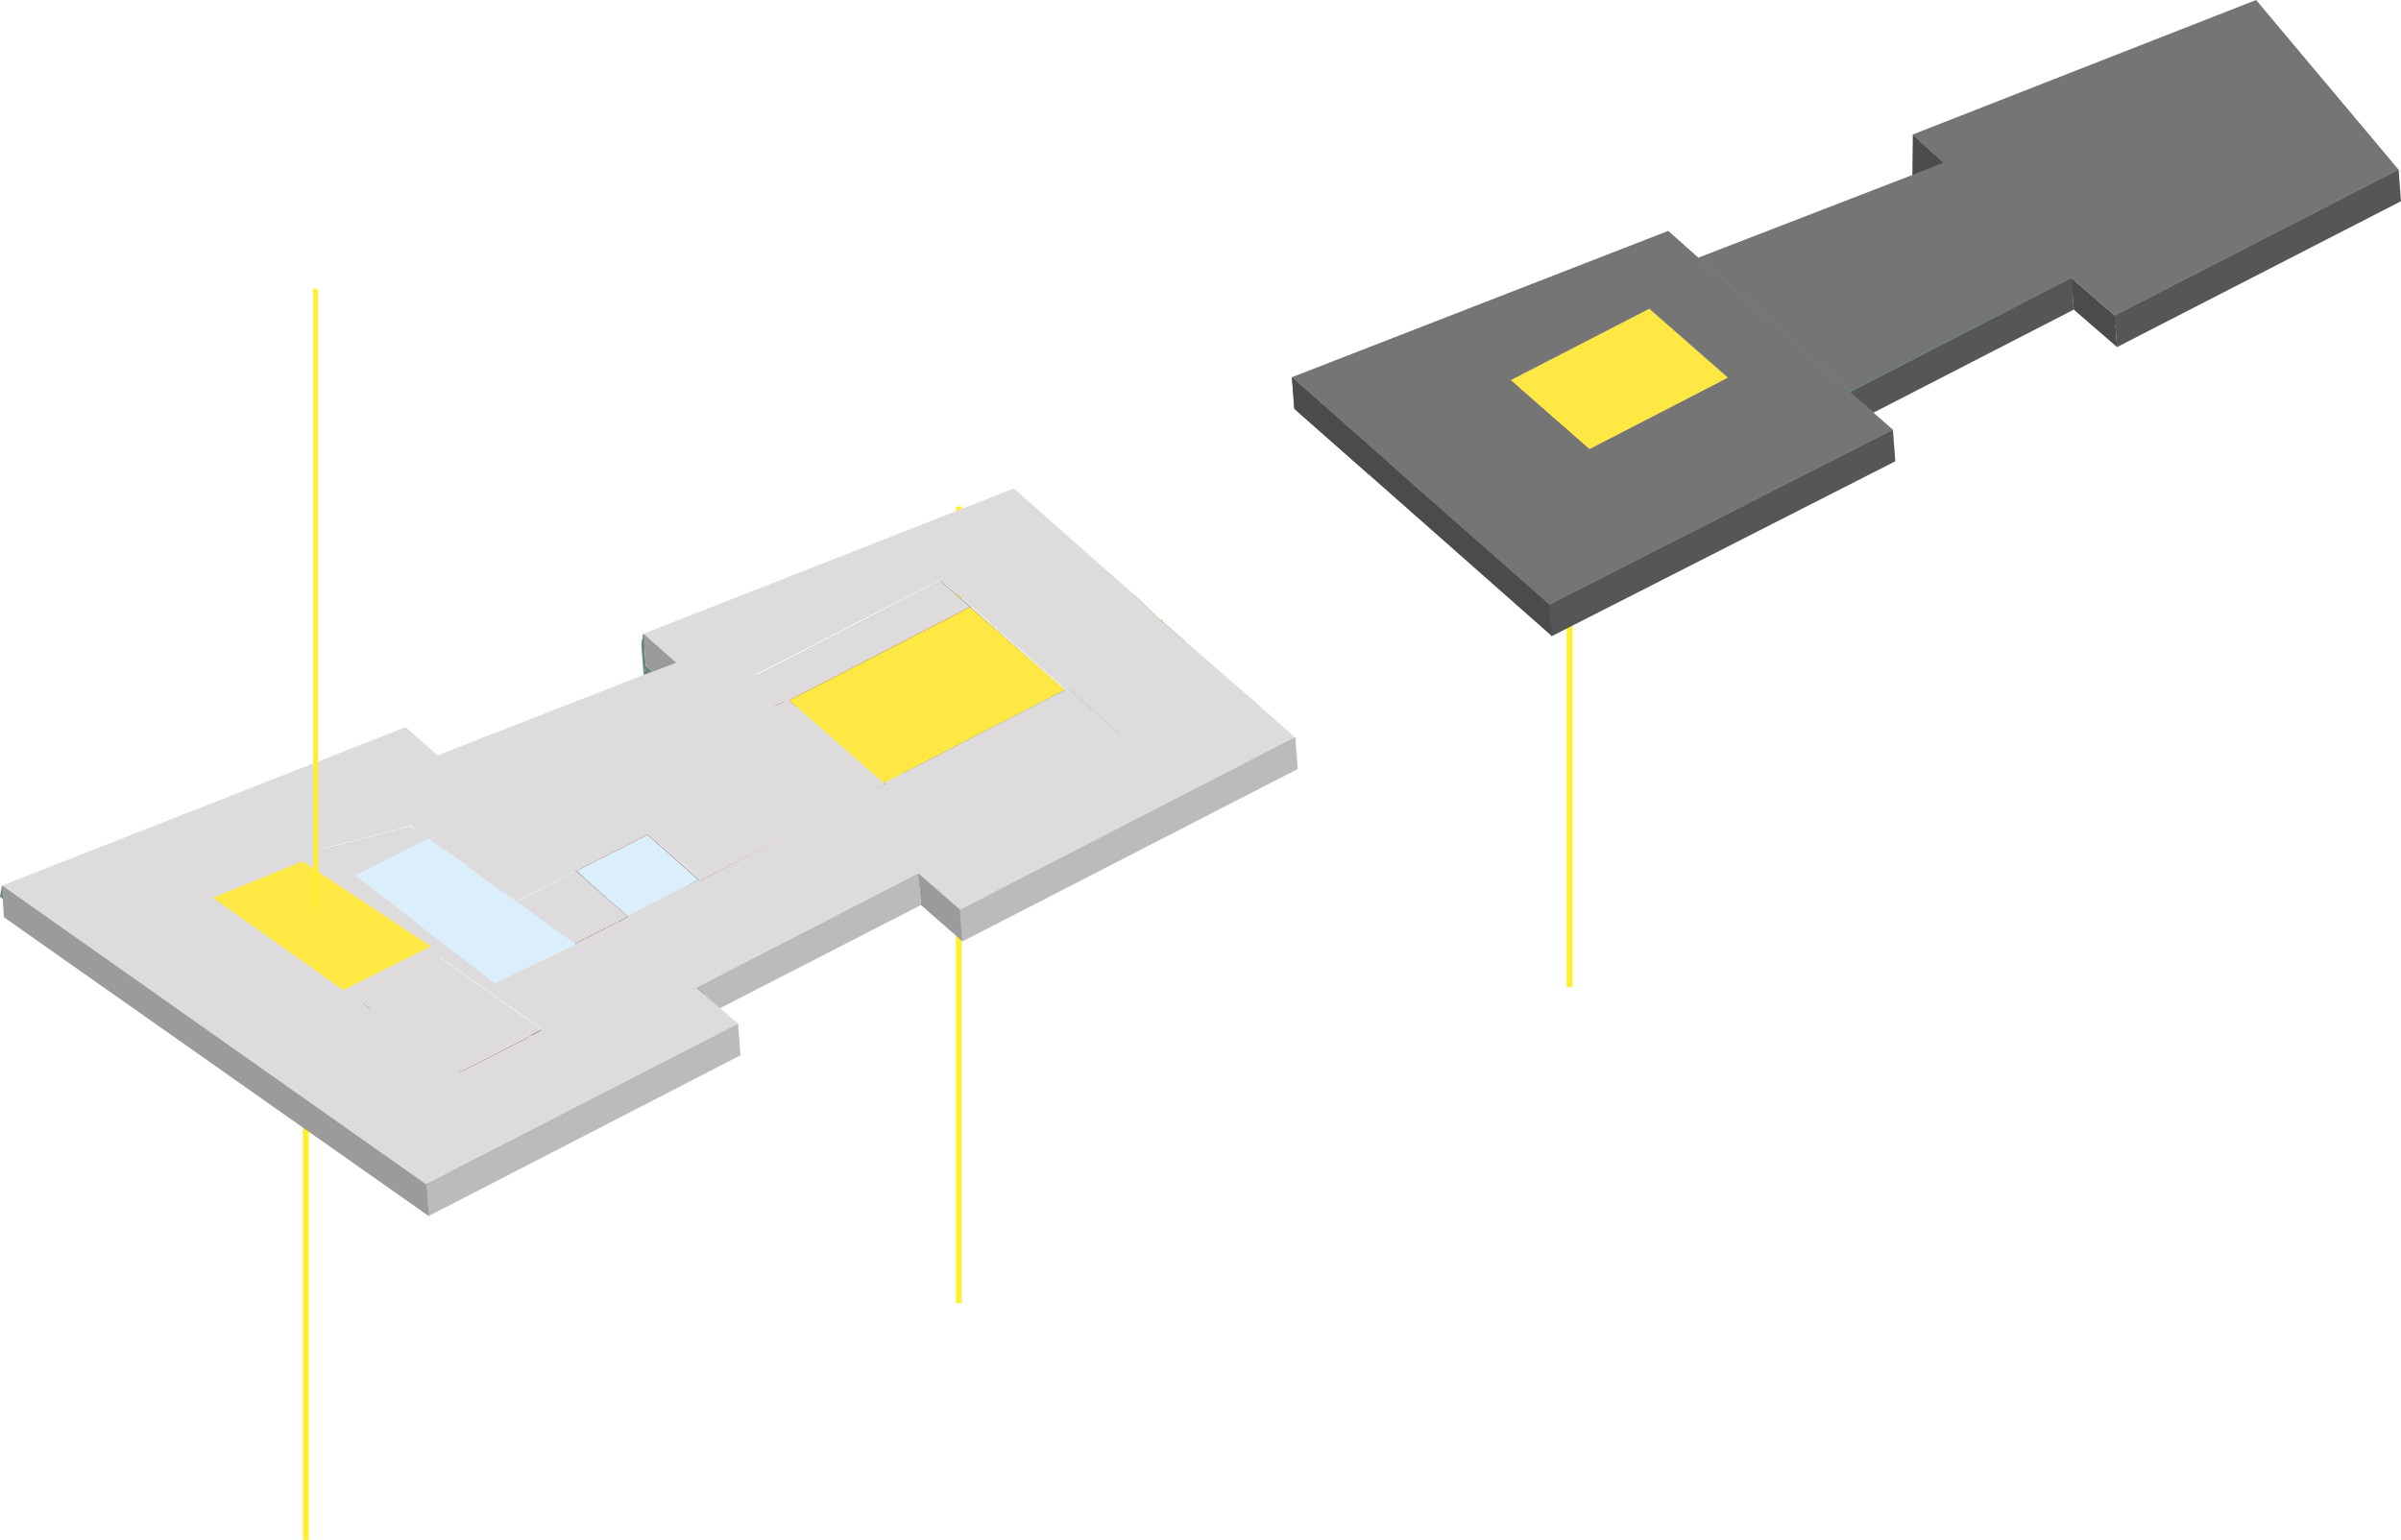 <?xml version="1.0" encoding="utf-8"?>
<!-- Generator: Adobe Illustrator 25.2.3, SVG Export Plug-In . SVG Version: 6.00 Build 0)  -->
<svg version="1.1" id="Groupe_40997" xmlns="http://www.w3.org/2000/svg" xmlns:xlink="http://www.w3.org/1999/xlink" x="0px"
	 y="0px" viewBox="0 0 493.8 316.8" style="enable-background:new 0 0 493.8 316.8;" xml:space="preserve">
<style type="text/css">
	.st0{fill:#FFEF31;}
	.st1{fill:#1A6F60;}
	.st2{fill:#4C4A4A;}
	.st3{fill:#1D7767;}
	.st4{fill:#575656;}
	.st5{fill:#757575;}
	.st6{fill:#858383;}
	.st7{fill:#1A6F5F;}
	.st8{fill:#8C8A8B;}
	.st9{fill:#9D9222;}
	.st10{fill:#A99D25;}
	.st11{fill:#FFE843;}
	.st12{fill:#A5892E;}
	.st13{fill:#997F2A;}
	.st14{fill:#C09E35;}
	.st15{fill:#66857E;}
	.st16{fill:#7B1A12;}
	.st17{fill:#7E1B13;}
	.st18{fill:#6E8F88;}
	.st19{fill:#781A11;}
	.st20{fill:#9C9222;}
	.st21{fill:#8E302D;}
	.st22{fill:#993432;}
	.st23{fill:#6D8D86;}
	.st24{fill:#87939B;}
	.st25{fill:#929FA7;}
	.st26{fill:#DDDBDB;}
	.st27{fill:#88949B;}
	.st28{fill:#66857F;}
	.st29{fill:#6E8E88;}
	.st30{fill:#929EA7;}
	.st31{fill:#6E8F89;}
	.st32{fill:#AA9E25;}
	.st33{fill:#8F302E;}
	.st34{fill:#9C9B9B;}
	.st35{fill:#BCBBBB;}
	.st36{fill:#DBEEFC;}
	.st37{fill:#8B1E18;}
</style>
<rect id="Rectangle_470" x="196.6" y="104.2" class="st0" width="1.2" height="163.9"/>
<rect id="Rectangle_471" x="322.2" y="80" class="st0" width="1.2" height="123.1"/>
<rect id="Rectangle_472" x="62.3" y="180.8" class="st0" width="1.2" height="136"/>
<g id="Groupe_40969" transform="translate(0 0)">
	<path id="Tracé_32807" class="st1" d="M399.8,33.5l-0.4,2.3l-4.6,1.8l0.4-2.3L399.8,33.5z"/>
	<path id="Tracé_32808" class="st2" d="M393.4,27.7l6.4,5.8l-6.5,2.6L393.4,27.7z"/>
	<path id="Tracé_32809" class="st3" d="M493.3,34.9l-0.4,2.3l-58.4,30l0.4-2.3L493.3,34.9z"/>
	<path id="Tracé_32810" class="st1" d="M434.9,65l-0.4,2.3l-8.9-7.7l0.4-2.3L434.9,65z"/>
	<path id="Tracé_32811" class="st1" d="M350.2,53.8l-0.4,2.3l-0.8-0.7l0.4-2.3L350.2,53.8z"/>
	<path id="Tracé_32812" class="st4" d="M493.3,34.9l0.5,6.5l-58.4,30l-0.5-6.5L493.3,34.9z"/>
	<path id="Tracé_32813" class="st2" d="M426,57.2l8.9,7.7l0.5,6.5l-8.9-7.7L426,57.2z"/>
	<path id="Tracé_32814" class="st5" d="M464,0l29.3,34.9l-58.4,30l-8.9-7.7l-45.5,23.4l-30.4-26.9l-0.8-0.7l45.8-17.7l4.6-1.8
		l-6.4-5.8L464,0z"/>
	<path id="Tracé_32815" class="st3" d="M426,57.2l-0.4,2.3l-45.5,23.4l0.4-2.3L426,57.2z"/>
	<path id="Tracé_32816" class="st1" d="M380.5,80.6l-0.4,2.3l-30.4-26.9l0.4-2.3L380.5,80.6z"/>
	<path id="Tracé_32817" class="st6" d="M355.4,77.7L355,80l-16.2-14.2l0.4-2.3L355.4,77.7z"/>
	<path id="Tracé_32818" class="st7" d="M385.3,84.9l-0.4,2.3l-4.8-4.2l0.4-2.3L385.3,84.9z"/>
	<path id="Tracé_32819" class="st4" d="M426,57.2l0.5,6.5l-41.2,21.2l-4.8-4.2L426,57.2z"/>
	<path id="Tracé_32820" class="st8" d="M339.2,63.5l-0.4,2.3l-28.5,14.7l0.4-2.3L339.2,63.5z"/>
	<path id="Tracé_32821" class="st9" d="M326.9,92.4l-0.4,2.3l-16.2-14.2l0.4-2.3L326.9,92.4z"/>
	<path id="Tracé_32822" class="st10" d="M355.4,77.7L355,80l-28.5,14.7l0.4-2.3L355.4,77.7z"/>
	<path id="Tracé_32823" class="st11" d="M339.2,63.5l16.2,14.2l-28.5,14.7l-16.2-14.2L339.2,63.5z"/>
	<path id="Tracé_32824" class="st2" d="M265.7,77.6l20,17.7l-4.3,2.2l-15.2-13.4L265.7,77.6z"/>
	<path id="Tracé_32825" class="st8" d="M389.3,88.4l-0.4,2.3l-70.7,36l0.4-2.3L389.3,88.4z"/>
	<path id="Tracé_32826" class="st5" d="M385.3,84.9l4,3.5l-70.7,36l-27.1-24l-5.8-5.1l-20-17.7l77.4-30.1l6.3,5.6l0.8,0.7
		l30.4,26.9L385.3,84.9z M326.9,92.4l28.5-14.7l-16.2-14.2l-28.5,14.7L326.9,92.4"/>
	<path id="Tracé_32827" class="st4" d="M389.3,88.4l0.5,6.5l-70.7,36l-0.5-6.5L389.3,88.4z"/>
	<path id="Tracé_32828" class="st2" d="M265.7,77.6l53,46.8l0.5,6.5l-53-46.8L265.7,77.6z"/>
	<path id="Tracé_32829" class="st12" d="M239,127.5l-0.4,2.3l-0.3,0.1l0.4-2.3L239,127.5z"/>
	<path id="Tracé_32830" class="st13" d="M238.7,127.6l-0.4,2.3l-5.5-5.3l0.4-2.3L238.7,127.6z"/>
	<path id="Tracé_32831" class="st13" d="M239,127.9l-0.4,2.3l0-0.4l0.4-2.3L239,127.9z"/>
	<path id="Tracé_32832" class="st14" d="M239,127.5l0,0.4l-0.3-0.2L239,127.5z"/>
	<path id="Tracé_32833" class="st13" d="M239,127.9l-0.4,2.3l-0.3-0.2l0.4-2.3L239,127.9z"/>
	<path id="Tracé_32834" class="st13" d="M243.6,131.8l-0.4,2.3l-4.6-4l0.4-2.3L243.6,131.8z"/>
	<path id="Tracé_32835" class="st15" d="M199.5,124.8l-0.4,2.3l-6.2-5.3l0.4-2.3L199.5,124.8z"/>
	<path id="Tracé_32836" class="st15" d="M199.5,124.8l-0.4,2.3l-6.1-5.4l0.4-2.3L199.5,124.8z"/>
	<path id="Tracé_32837" class="st15" d="M199.5,124.9l-0.4,2.3h0L199.5,124.9L199.5,124.9z"/>
	<path id="Tracé_32838" class="st15" d="M199.5,124.9l-0.4,2.3v0L199.5,124.9L199.5,124.9z"/>
	<path id="Tracé_32839" class="st15" d="M199.5,124.9l-0.4,2.3l0-0.1l0.4-2.3L199.5,124.9z"/>
	<path id="Tracé_32840" class="st15" d="M218.9,141.9l-0.4,2.3l-19.4-17.1l0.4-2.3L218.9,141.9z"/>
	<path id="Tracé_32841" class="st15" d="M199.5,124.9l-0.4,2.3l-0.1,0L199.5,124.9L199.5,124.9z"/>
	<path id="Tracé_32842" class="st16" d="M199.5,124.8l-0.4,2.3l-37.2,19.2l0.4-2.3L199.5,124.8z"/>
	<path id="Tracé_32843" class="st15" d="M199.5,124.8l-0.4,2.3l-4.3,2.2l0.4-2.3L199.5,124.8z"/>
	<path id="Tracé_32844" class="st17" d="M199.5,124.8l-0.4,2.3l-4.3,2.2l0.4-2.3L199.5,124.8z"/>
	<path id="Tracé_32845" class="st15" d="M218.9,141.9l-0.4,2.3l-19.4-17l0.4-2.3L218.9,141.9z"/>
	<path id="Tracé_32846" class="st18" d="M219.7,141.6l-0.4,2.3l-0.7,0.4l0.4-2.3L219.7,141.6z"/>
	<path id="Tracé_32847" class="st15" d="M230.2,150.8l-0.4,2.3l-10.5-9.3l0.4-2.3L230.2,150.8z"/>
	<path id="Tracé_32848" class="st18" d="M193.4,119.5l-0.4,2.3l-38,19.6l0.4-2.3L193.4,119.5z"/>
	<path id="Tracé_32849" class="st15" d="M139,136.3l-0.4,2.3l-6.7-5.9l0.4-2.3L139,136.3z"/>
	<path id="Tracé_32850" class="st15" d="M132.8,136.9l-0.4,2.3l-0.5-6.5l0.4-2.3L132.8,136.9z"/>
	<path id="Tracé_32851" class="st15" d="M139,136.3l-0.4,2.3l-4.8,1.9l0.4-2.3L139,136.3z"/>
	<path id="Tracé_32852" class="st15" d="M134.2,138.2l-0.4,2.3l-1.4-1.3l0.4-2.3L134.2,138.2z"/>
	<path id="Tracé_32853" class="st17" d="M195.1,127.1l-0.4,2.3l-32.9,17l0.4-2.3L195.1,127.1z"/>
	<path id="Tracé_32854" class="st19" d="M161.4,144.4l-0.4,2.3l-6.1-5.4l0.4-2.3L161.4,144.4z"/>
	<path id="Tracé_32855" class="st19" d="M199.1,127.1l-4.3,2.2l-32.9,17L199.1,127.1z"/>
	<path id="Tracé_32856" class="st9" d="M181.6,161.1l-0.4,2.3l-19.4-17l0.4-2.3L181.6,161.1z"/>
	<path id="Tracé_32857" class="st19" d="M161.9,146.4l0.4-2.3l0,0L161.9,146.4z"/>
	<path id="Tracé_32858" class="st17" d="M162.2,144l-0.4,2.3l-0.8,0.4l0.4-2.3L162.2,144z"/>
	<path id="Tracé_32859" class="st10" d="M218.9,141.9l-0.4,2.3l-37.3,19.2l0.4-2.3L218.9,141.9z"/>
	<path id="Tracé_32860" class="st18" d="M218.9,142l-0.4,2.3l-33.1,17l0.4-2.3L218.9,142z"/>
	<path id="Tracé_32861" class="st20" d="M181.6,161.1l-0.4,2.3l-19.4-17l0.4-2.3L181.6,161.1z"/>
	<path id="Tracé_32862" class="st15" d="M182.1,161.5l-0.4,2.3l-0.5-0.4l0.4-2.3L182.1,161.5z"/>
	<path id="Tracé_32863" class="st21" d="M196.4,168.3l-0.4,2.3l-10.5-9.3l0.4-2.3L196.4,168.3z"/>
	<path id="Tracé_32864" class="st22" d="M230.2,150.9l-0.4,2.3L196,170.6l0.4-2.3L230.2,150.9z"/>
	<path id="Tracé_32865" class="st21" d="M144,181.1l-0.4,2.3l-10.8-9.5l0.4-2.3L144,181.1z"/>
	<path id="Tracé_32866" class="st15" d="M143.7,181l-0.4,2.3l-10.4-9.2l0.4-2.3L143.7,181z"/>
	<path id="Tracé_32867" class="st22" d="M182.1,161.5l-0.4,2.3l-38.1,19.6l0.4-2.3L182.1,161.5z"/>
	<path id="Tracé_32868" class="st22" d="M133.2,171.6l-0.4,2.3l-14.8,7.6l0.4-2.3L133.2,171.6z"/>
	<path id="Tracé_32869" class="st18" d="M133.2,171.8l-0.4,2.3l-14.5,7.5l0.4-2.3L133.2,171.8z"/>
	<path id="Tracé_32870" class="st23" d="M84.4,170.1l-0.4,2.3L66.3,177l0.4-2.3L84.4,170.1z"/>
	<path id="Tracé_32871" class="st24" d="M129.2,188.5l-0.4,2.3l-10.4-9.2l0.4-2.3L129.2,188.5z"/>
	<path id="Tracé_32872" class="st25" d="M143.7,181l-0.4,2.3l-14.5,7.4l0.4-2.3L143.7,181z"/>
	<path id="Tracé_32873" class="st15" d="M129.1,188.6l-0.4,2.3l-10.7-9.4l0.4-2.3L129.1,188.6z"/>
	<path id="Tracé_32874" class="st19" d="M70.7,177.9l-0.4,2.3l-4-3.3l0.4-2.3L70.7,177.9z"/>
	<path id="Tracé_32875" class="st19" d="M74,180.5l-0.4,2.3l-3.3-2.6l0.4-2.3L74,180.5z"/>
	<path id="Tracé_32876" class="st17" d="M74.2,180.4l-0.4,2.3l-0.2,0.1l0.4-2.3L74.2,180.4z"/>
	<path id="Tracé_32877" class="st26" d="M66.6,174.7l17.7-4.6l6.2,2.8l-16.4,7.5l-0.2,0.1l-3.3-2.6L66.6,174.7z"/>
	<path id="Tracé_32878" class="st27" d="M101.6,201.5l-0.4,2.3l-27.4-21.1l0.4-2.3L101.6,201.5z"/>
	<path id="Tracé_32879" class="st24" d="M74.2,180.6l-0.4,2.3l0-0.2l0.4-2.3L74.2,180.6z"/>
	<path id="Tracé_32880" class="st19" d="M74.2,180.6l-0.4,2.3l-0.2-0.1l0.4-2.3L74.2,180.6z"/>
	<path id="Tracé_32881" class="st17" d="M129.1,188.6l-0.4,2.3l-4.3,2.2l0.4-2.3L129.1,188.6z"/>
	<path id="Tracé_32882" class="st28" d="M74.4,185.8l-0.4,2.3l-12.1-8.5l0.4-2.3L74.4,185.8z"/>
	<path id="Tracé_32883" class="st17" d="M124.7,190.8l-0.4,2.3l-7.3,3.7l0.4-2.3L124.7,190.8z"/>
	<path id="Tracé_32884" class="st19" d="M117.4,194.6l-0.4,2.3l-0.1-0.1l0.4-2.3L117.4,194.6z"/>
	<path id="Tracé_32885" class="st18" d="M188.9,179.7l-0.4,2.3l-45.6,23.5l0.4-2.3L188.9,179.7z"/>
	<path id="Tracé_32886" class="st29" d="M62.2,177.2l-0.4,2.3L43.5,187l0.4-2.3L62.2,177.2z"/>
	<path id="Tracé_32887" class="st28" d="M85.8,193.8l-0.4,2.3L74,188.1l0.4-2.3L85.8,193.8z"/>
	<path id="Tracé_32888" class="st15" d="M197.4,187.2l-0.4,2.3l-8.6-7.5l0.4-2.3L197.4,187.2z"/>
	<path id="Tracé_32889" class="st15" d="M148.1,207.4l-0.4,2.3l-4.8-4.2l0.4-2.3L148.1,207.4z"/>
	<path id="Tracé_32890" class="st30" d="M117.3,194.5l-0.4,2.3l-15.7,7l0.4-2.3L117.3,194.5z"/>
	<path id="Tracé_32891" class="st24" d="M101.6,201.5l-0.4,2.3l-27.4-20.9l0.4-2.3L101.6,201.5z"/>
	<path id="Tracé_32892" class="st26" d="M118.4,179.2l10.7,9.4l-4.3,2.2l-7.3,3.7l-0.1-0.1l-11.3-8.8L118.4,179.2z"/>
	<path id="Tracé_32893" class="st31" d="M90.5,197.1l-0.4,2.3l-4.3,2.5l0.4-2.3L90.5,197.1z"/>
	<path id="Tracé_32894" class="st28" d="M111.4,211.9l-0.4,2.3l-20.9-14.7l0.4-2.3L111.4,211.9z"/>
	<path id="Tracé_32895" class="st32" d="M85.8,193.8l-0.4,2.3L70.2,206l0.4-2.3L85.8,193.8z"/>
	<path id="Tracé_32896" class="st9" d="M70.6,203.7l-0.4,2.3l-26.8-19l0.4-2.3L70.6,203.7z"/>
	<path id="Tracé_32897" class="st31" d="M86.2,199.6l-0.4,2.3l-11.7,6.8l0.4-2.3L86.2,199.6z"/>
	<path id="Tracé_32898" class="st33" d="M94.5,220.6l-0.4,2.3l-20-14.2l0.4-2.3L94.5,220.6z"/>
	<path id="Tracé_32899" class="st22" d="M111.4,211.9l-0.4,2.3l-16.9,8.7l0.4-2.3L111.4,211.9z"/>
	<path id="Tracé_32900" class="st26" d="M257.2,143.6l-13.6-11.8l-4.9-4.2l-5.5-5.3l-24.7-21.8l-76.2,29.9l6.7,5.9l-4.7,1.8
		L90,155.4l-6.6-5.8l-83,32.6l87.3,61.5l64.2-33l-3.8-3.3l-4.9-4.2l45.6-23.5l8.6,7.5l68.9-35.5L257.2,143.6z M43.9,184.7l18.3-7.5
		l12.1,8.5l11.4,8.1l-15.2,9.8L43.9,184.7 M106.5,214.5l-11.9,6.1l-14.8-10.5l-5.2-3.7l11.8-6.8l4.3-2.5l20.9,14.7L106.5,214.5
		 M129.2,188.4l-10.4-9.1l14.5-7.5l10.4,9.2L129.2,188.4 M144.1,181.1l-10.8-9.5l-14.8,7.6l10.7,9.4l-4.3,2.2l-7.3,3.7l-0.1-0.1
		l-15.7,7l-27.7-21l-3.3-2.6l-4-3.3l17.7-4.6l3,2.3l8.4,5.8l65.6-33.8l-6.1-5.4l38-19.5l6.2,5.3l19.4,17.1l-37.3,19.2l0.5,0.4
		L144.1,181.1 M196.4,168.2l-10.5-9.3l33-17l0.7-0.4l10.5,9.3L196.4,168.2"/>
	<path id="Tracé_32901" class="st34" d="M193.4,119.5l6.2,5.3l0,0.1l0,0l0,0v0l-4.3,2.2l4.3-2.2L193.4,119.5z"/>
	<path id="Tracé_32902" class="st34" d="M199.5,124.8l19.4,17.1L199.5,124.8L199.5,124.8z"/>
	<path id="Tracé_32903" class="st34" d="M132.3,130.4l6.7,5.9l-4.8,1.9l-1.4-1.3L132.3,130.4z"/>
	<path id="Tracé_32904" class="st19" d="M162.2,144"/>
	<path id="Tracé_32905" class="st26" d="M193.4,119.5l6.1,5.4l-4.3,2.2l-32.9,17l-0.8,0.4l-6.1-5.4L193.4,119.5z"/>
	<path id="Tracé_32906" class="st11" d="M199.5,124.9l19.5,17l-37.3,19.2l-19.4-17L199.5,124.9z"/>
	<path id="Tracé_32907" class="st26" d="M219.7,141.6l10.5,9.3l-33.8,17.4l-10.5-9.3L219.7,141.6z"/>
	<path id="Tracé_32908" class="st18" d="M266.4,151.7L266,154l-68.9,35.5l0.4-2.3L266.4,151.7z"/>
	<path id="Tracé_32909" class="st34" d="M188.9,179.7l8.6,7.5l0.5,6.5l-8.6-7.5L188.9,179.7z"/>
	<path id="Tracé_32910" class="st35" d="M266.4,151.7l0.5,6.5l-69,35.5l-0.5-6.5L266.4,151.7z"/>
	<path id="Tracé_32911" class="st36" d="M133.2,171.8l10.4,9.2l-14.5,7.4l-10.4-9.2L133.2,171.8z"/>
	<path id="Tracé_32912" class="st26" d="M162.2,144l19.4,17l0.5,0.4l-38,19.6l-10.8-9.5l-14.8,7.6l-12.4,6.4l-10.6-7.3l0.4-0.2
		l65.6-33.8L162.2,144z"/>
	<path id="Tracé_32913" class="st37" d="M74.2,180.4l0,0.3l-0.2-0.1L74.2,180.4z"/>
	<path id="Tracé_32914" class="st35" d="M188.9,179.7l0.5,6.5l-41.3,21.2l-4.8-4.2L188.9,179.7z"/>
	<path id="Tracé_32915" class="st28" d="M87.6,243.7l-0.4,2.3L0,184.5l0.4-2.3L87.6,243.7z"/>
	<path id="Tracé_32916" class="st11" d="M62.2,177.2l26.4,17.5l-18,9l-26.8-19L62.2,177.2z"/>
	<path id="Tracé_32917" class="st26" d="M90.5,197.1l20.9,14.7l-16.9,8.7l-20-14.2L90.5,197.1z"/>
	<path id="Tracé_32918" class="st18" d="M151.8,210.7l-0.4,2.3l-64.2,33l0.4-2.3L151.8,210.7z"/>
	<path id="Tracé_32919" class="st35" d="M151.8,210.7l0.5,6.4l-64.2,33.1l-0.5-6.5L151.8,210.7z"/>
	<path id="Tracé_32920" class="st34" d="M0.4,182.2l87.3,61.5l0.5,6.5L0.8,188.7L0.4,182.2z"/>
	<path id="Tracé_32921" class="st36" d="M88.1,172.5l30.4,21.8l-16.8,8l-28.6-22.2L88.1,172.5z"/>
</g>
<rect id="Rectangle_473" x="64.4" y="59.4" class="st0" width="1" height="127.3"/>
</svg>
